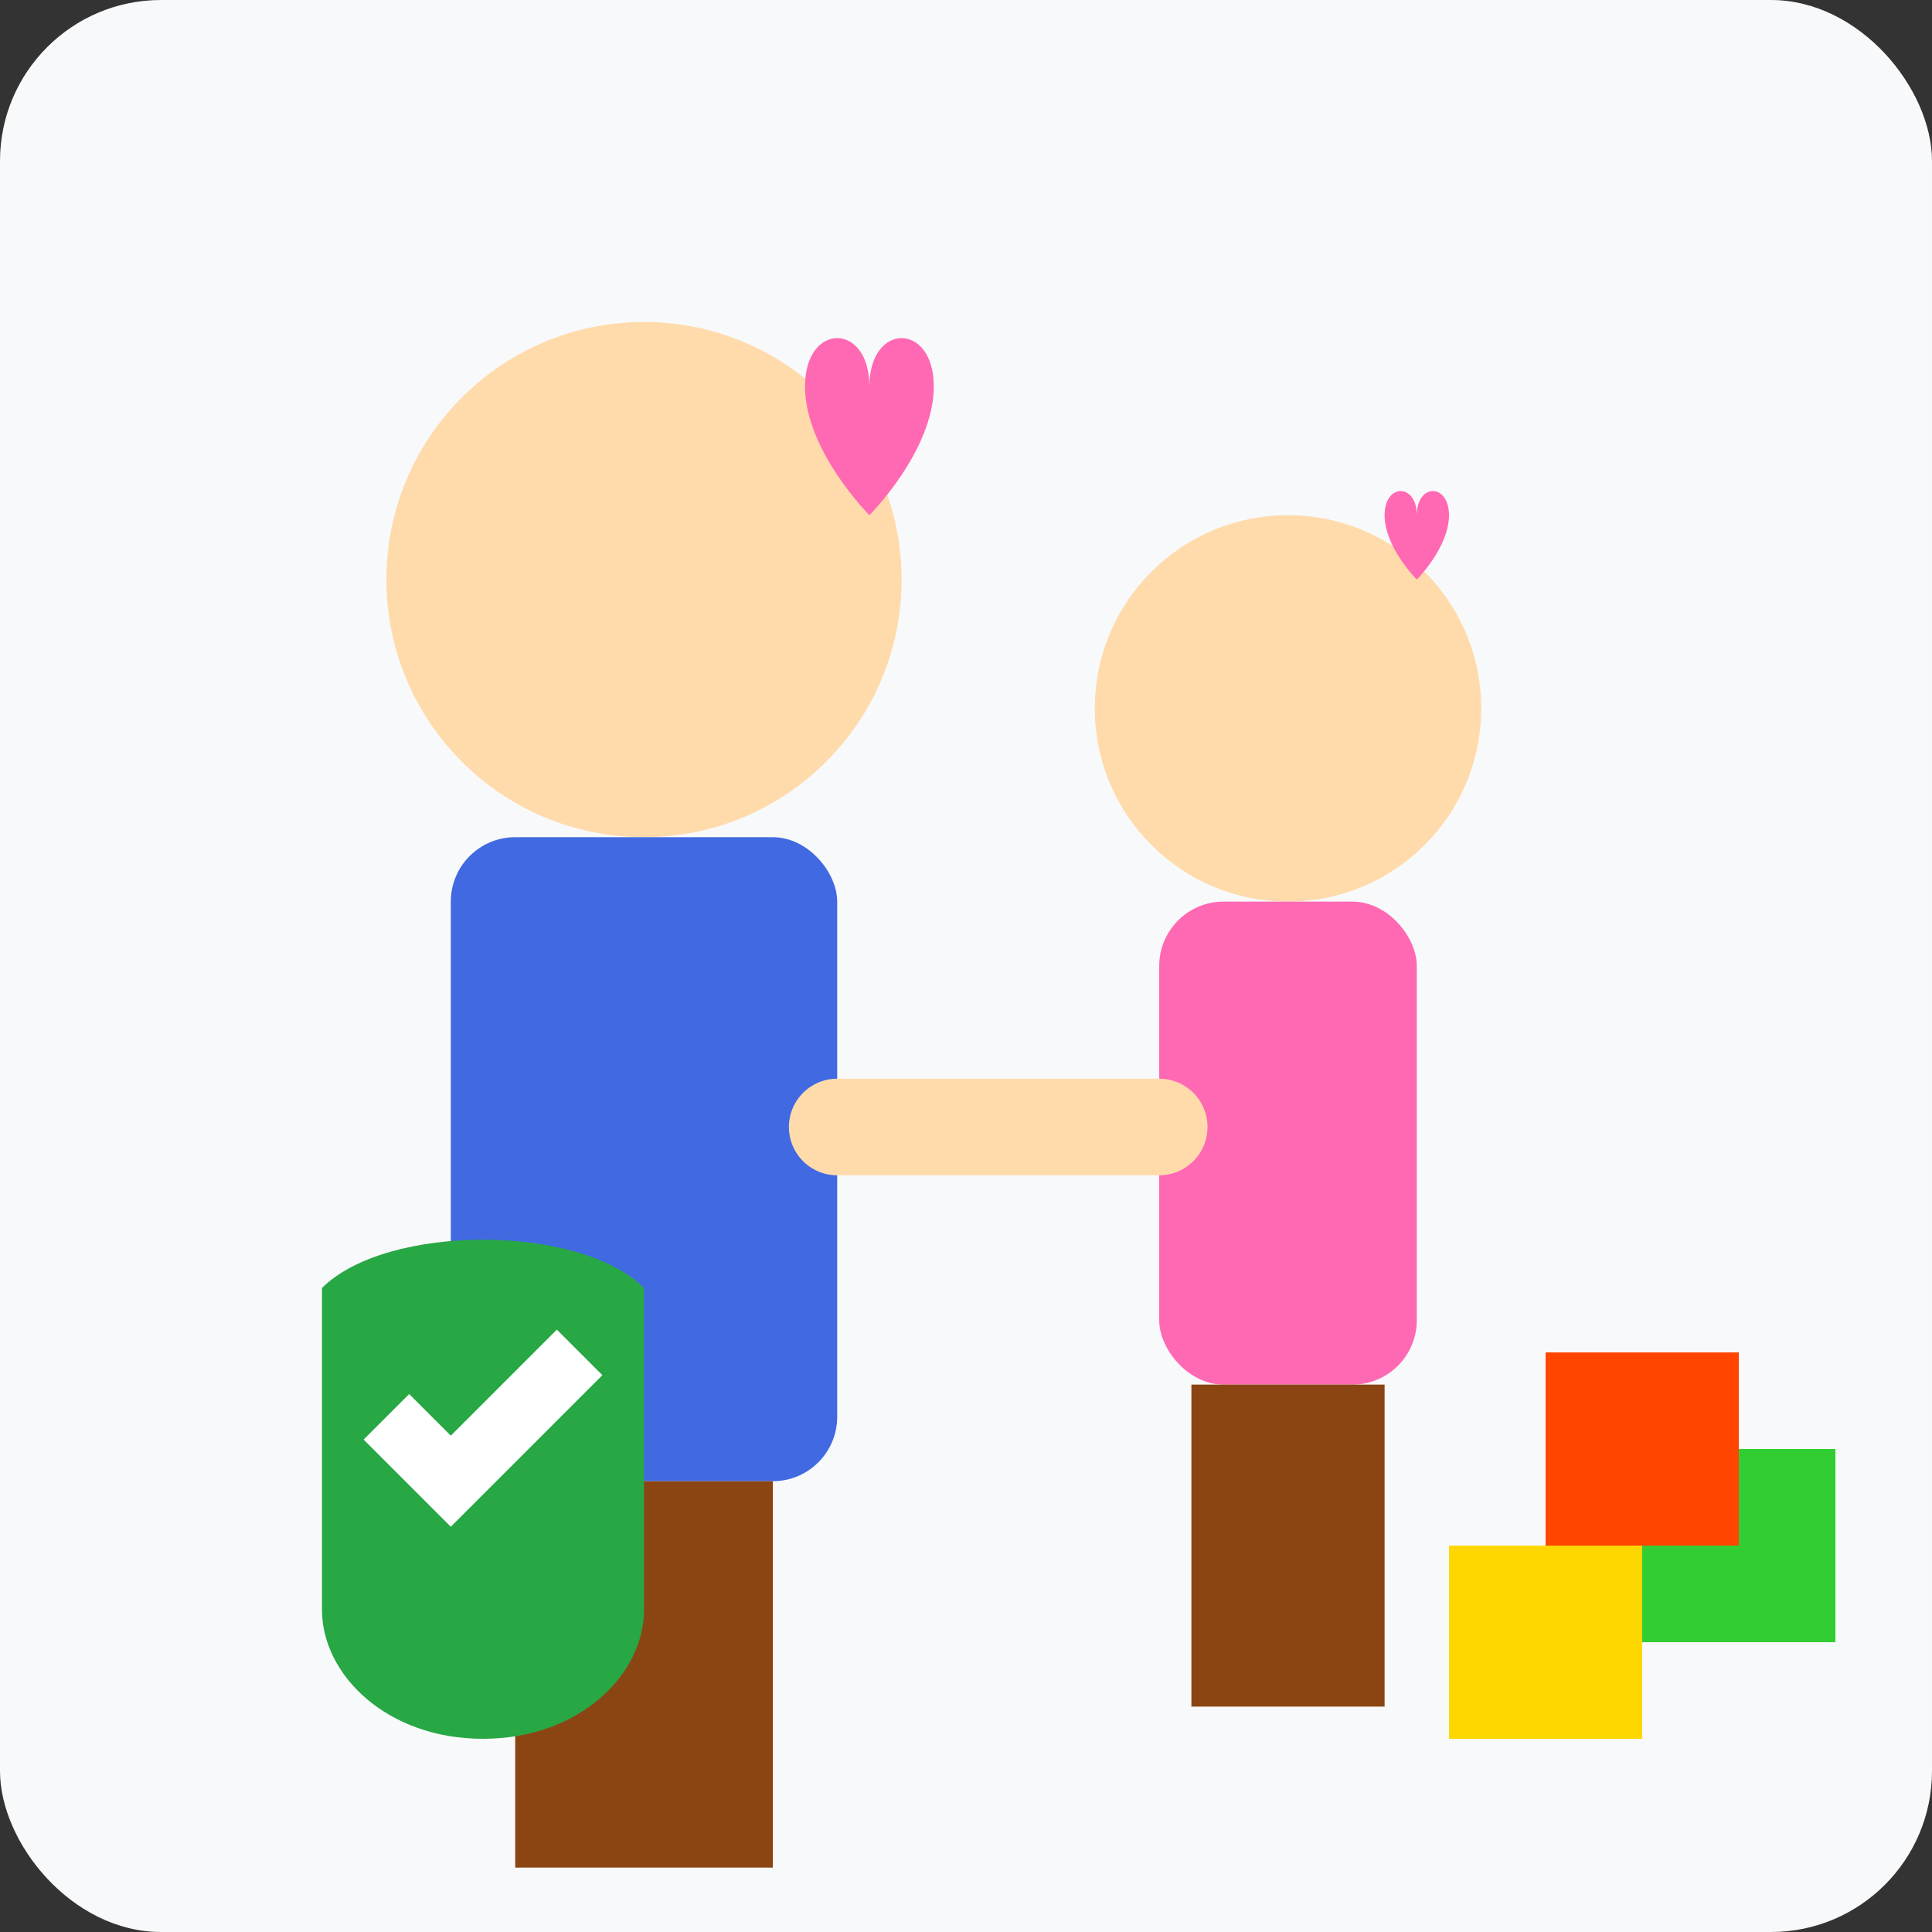 <svg width="60" height="60" viewBox="0 0 60 60" xmlns="http://www.w3.org/2000/svg">
  <rect x="0" y="0" width="60" height="60" fill="#333333" stroke="none"/>
  <rect width="60" height="60" fill="#f8f9fa" rx="5"/>
  
  <!-- Parent figure -->
  <circle cx="20" cy="18" r="8" fill="#ffdbac"/>
  <rect x="14" y="26" width="12" height="20" fill="#4169e1" rx="2"/>
  <rect x="16" y="46" width="8" height="12" fill="#8b4513"/>
  
  <!-- Child figure -->
  <circle cx="40" cy="22" r="6" fill="#ffdbac"/>
  <rect x="36" y="28" width="8" height="15" fill="#ff69b4" rx="2"/>
  <rect x="37" y="43" width="6" height="10" fill="#8b4513"/>
  
  <!-- Holding hands -->
  <line x1="26" y1="35" x2="36" y2="35" stroke="#ffdbac" stroke-width="3" stroke-linecap="round"/>
  
  <!-- Hearts showing care -->
  <path d="M25,12 C25,10 27,10 27,12 C27,10 29,10 29,12 C29,14 27,16 27,16 C27,16 25,14 25,12" fill="#ff69b4"/>
  <path d="M43,16 C43,15 44,15 44,16 C44,15 45,15 45,16 C45,17 44,18 44,18 C44,18 43,17 43,16" fill="#ff69b4"/>
  
  <!-- Safety shield -->
  <path d="M10,40 L10,50 C10,52 12,54 15,54 C18,54 20,52 20,50 L20,40 C18,38 12,38 10,40" fill="#28a745"/>
  <path d="M12,44 L14,46 L18,42" stroke="white" stroke-width="2" fill="none"/>
  
  <!-- Toy blocks -->
  <rect x="45" y="48" width="6" height="6" fill="#ffd700"/>
  <rect x="51" y="45" width="6" height="6" fill="#32cd32"/>
  <rect x="48" y="42" width="6" height="6" fill="#ff4500"/>
</svg>